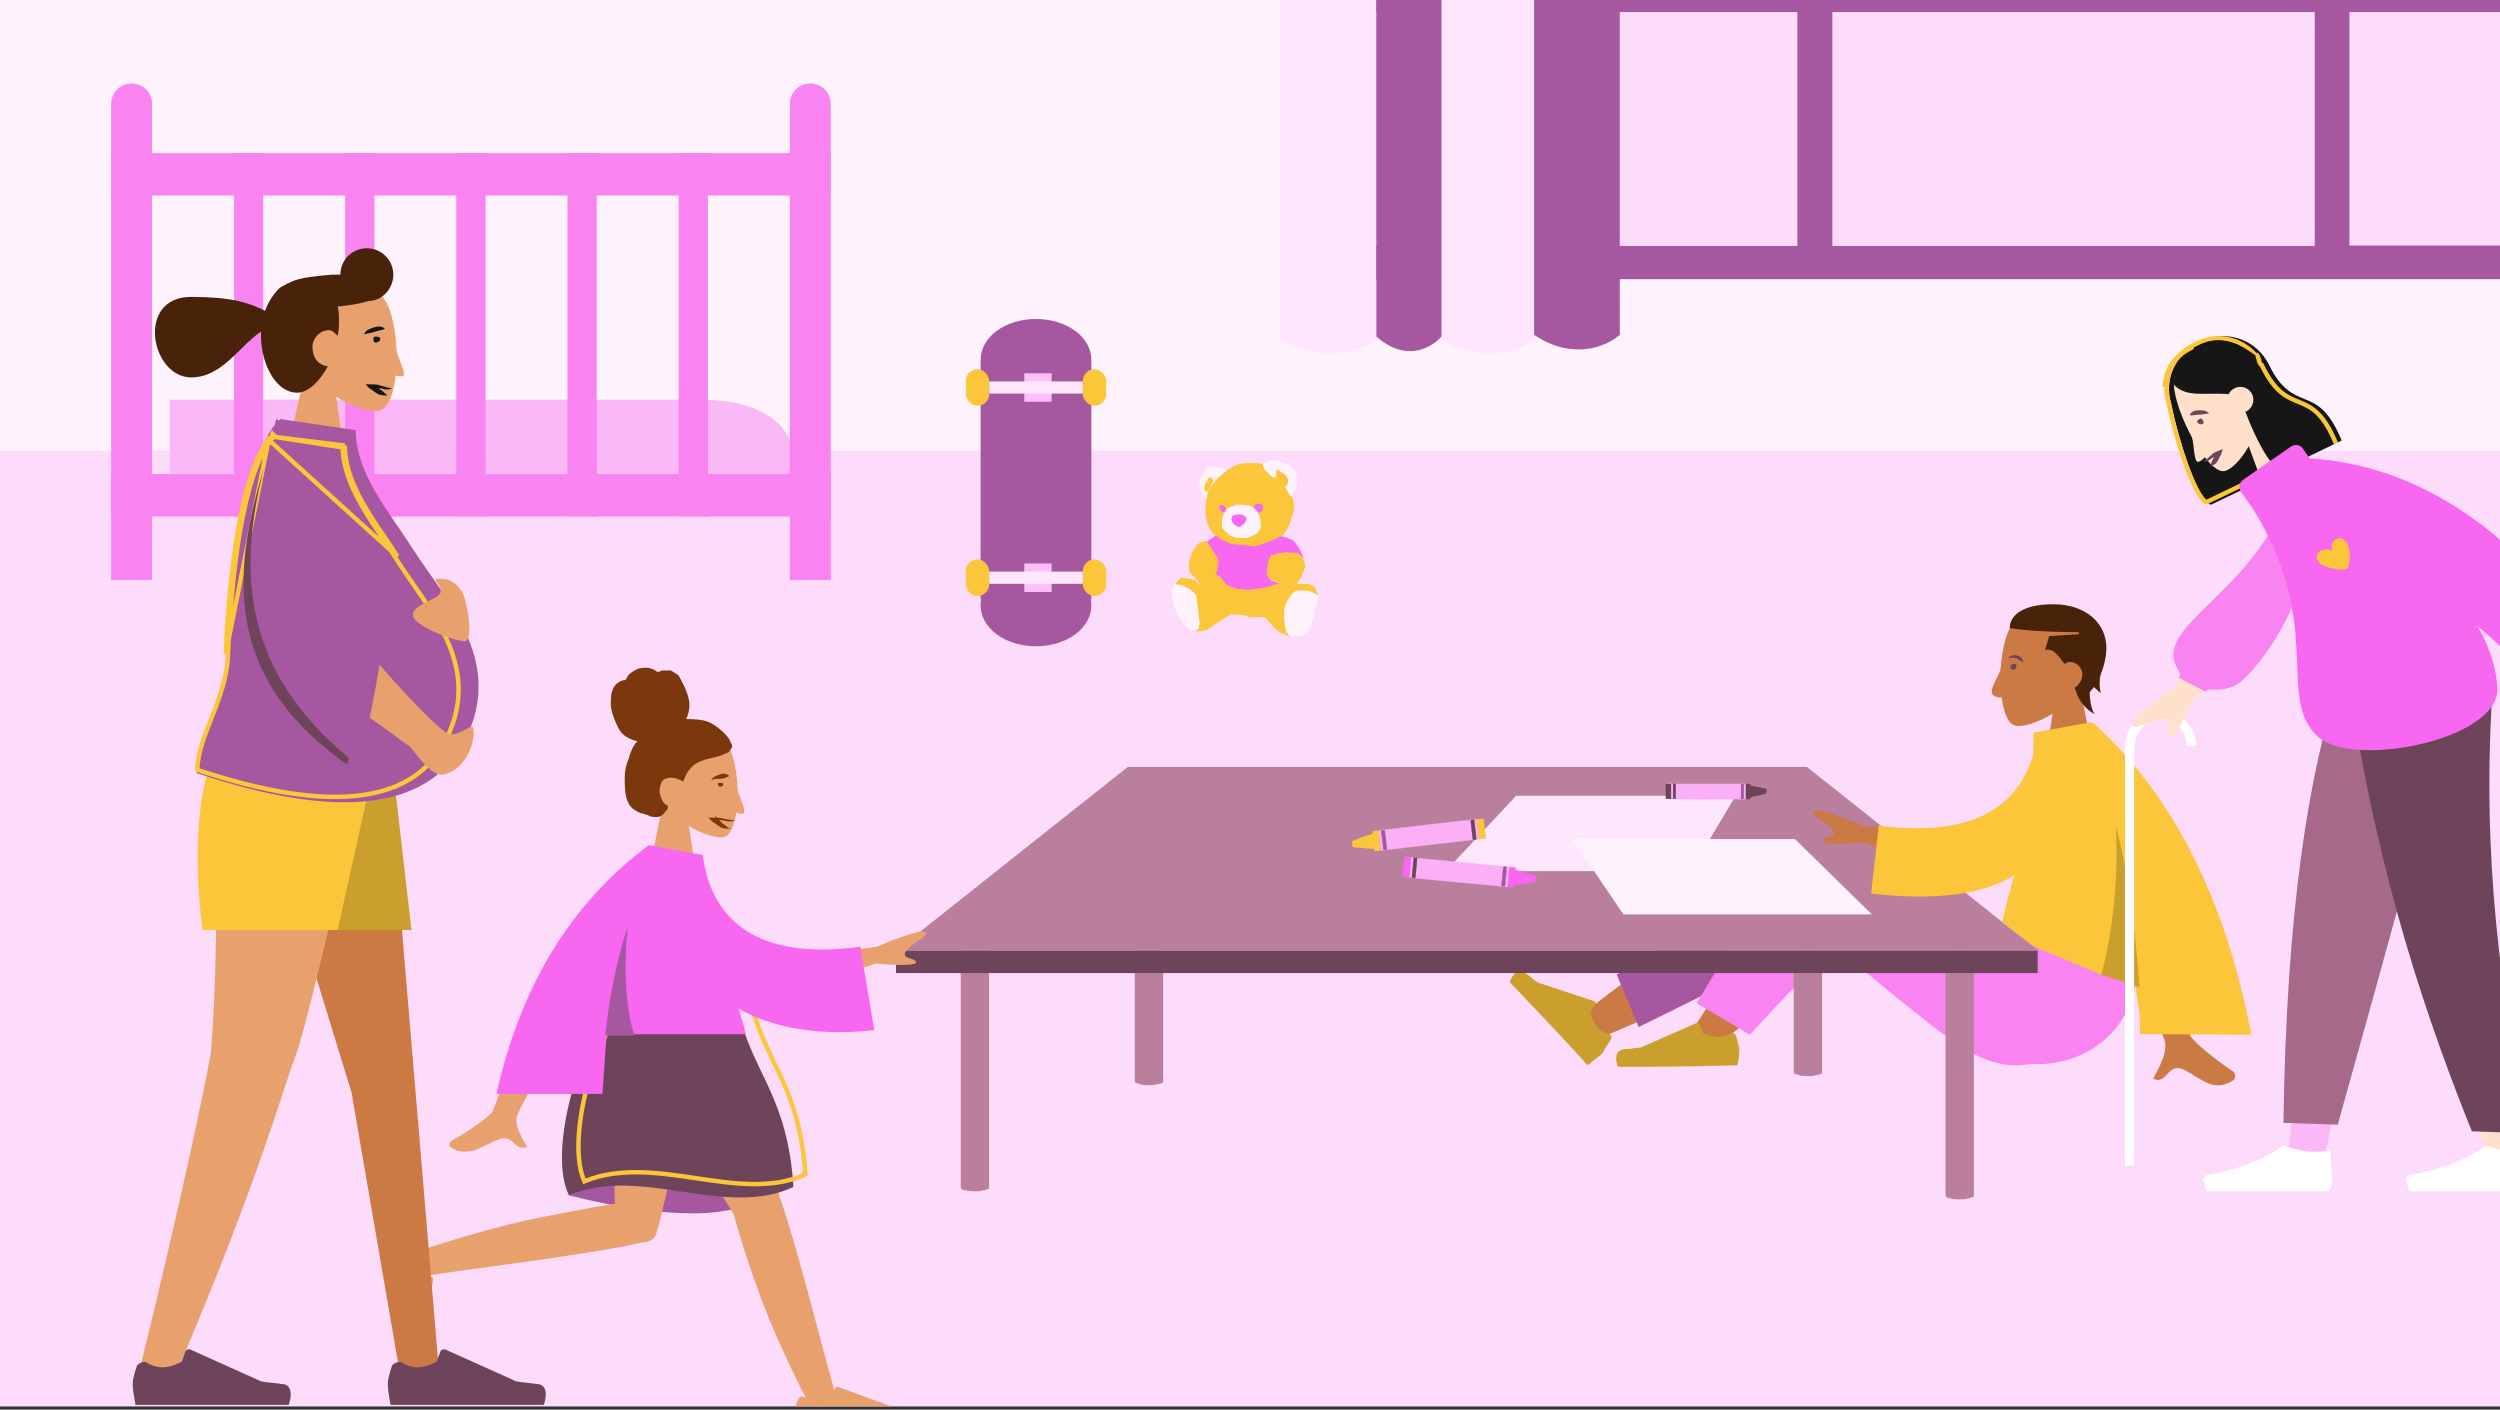 <svg width="282" height="159" viewBox="0 0 282 159" fill="none" xmlns="http://www.w3.org/2000/svg">
  <rect x="0" y="0" width="282" height="159" fill="#333333" stroke="none"/>
  <g clip-path="url(#clip0_2857_18195)">
  <rect width="282" height="158.63" fill="#FEF3FD"/>
  <rect x="-25.85" y="50.85" width="333.7" height="109.667" fill="#FDDBFA"/>
  <path d="M225.31 105.346L237.372 112.868C232.81 119.955 227.9 122.111 221.674 118.35C217.393 115.776 206.912 106.484 206.521 106.483" fill="#F983F1"/>
  <path d="M203.56 99.146C205.113 100.332 206.068 102.893 203.904 104.463C202.527 105.444 198.399 108.19 193.684 110.935C190.933 112.503 186.026 114.854 179.161 117.593L177.621 115.03C185.295 109.142 191.197 104.826 195.326 102.079C202.206 97.568 203.56 99.146 203.56 99.146Z" fill="#CB7A43"/>
  <path d="M207.254 102.133C207.249 102.722 207.246 103.116 207.047 103.508C205.652 106.847 203.288 109.594 200.732 111.947C198.37 114.301 195.621 116.456 192.676 118.612C191.694 119.396 190.152 117.426 190.745 116.444C191.339 115.463 200.434 101.526 202.793 99.369C203.974 98.192 206.88 100.362 207.254 102.133C207.254 102.133 207.256 101.936 207.254 102.133Z" fill="#CB7A43"/>
  <path d="M181.717 117.209C181.829 117.024 181.778 116.747 181.451 116.563C180.849 116.471 180.358 116.195 180.144 115.826C179.929 115.457 179.551 114.995 179.398 114.164L179.959 113.24C180.071 113.055 179.908 112.963 179.908 112.963L173.516 110.849C173.026 110.572 172.648 110.111 171.995 109.743C171.453 109.19 170.79 109.56 170.28 110.762C175.908 116.664 178.829 119.8 179.044 120.169C179.819 119.614 180.319 119.151 180.707 118.873C180.931 118.503 181.268 117.948 181.717 117.209Z" fill="#CB9F2D"/>
  <path d="M182.363 109.936C183.736 109.349 198.675 99.346 203.383 97.389C205.345 96.41 210.176 102.524 206.636 105.074L184.851 115.847L182.363 109.936Z" fill="#A558A0"/>
  <path d="M195.821 116.801C195.628 116.603 195.435 116.404 195.237 116.602C194.648 116.799 194.059 116.995 193.864 116.995C193.473 116.994 192.889 116.795 192.109 116.596L191.73 115.606C191.732 115.408 191.537 115.408 191.341 115.408L185.052 118.166C184.466 118.165 183.877 118.362 183.095 118.36C182.311 118.557 182.108 119.15 182.485 120.338C190.891 120.353 195.389 120.163 195.976 120.164C196.181 119.373 196.188 118.78 196.195 118.186C196.195 118.186 196.007 117.592 195.821 116.801Z" fill="#CB9F2D"/>
  <path d="M205.793 96.827C211.057 98.812 225.484 104.369 228.017 105.558L241.108 107.365C241.787 119 230.412 122.324 224.381 118.563C220.1 115.989 207.852 107.283 207.461 107.282C207.07 107.281 205.501 107.671 197.401 116.722L191.368 113.157C192.161 111.976 196.534 104.1 201.081 98.787C202.069 97.607 203.648 96.033 205.793 96.827Z" fill="#F983F1"/>
  <path d="M247.029 116.768C247.412 117.555 249.927 119.527 251.669 120.71C252.445 121.105 252.049 121.89 251.854 121.89C249.699 123.26 248.349 121.685 246.41 120.697C244.471 119.71 244.447 122.461 242.896 121.671C243.49 120.493 244.676 118.531 244.104 117.154C243.915 116.564 240.859 109.677 235.323 96.889L240.582 96.902C244.368 109.293 246.649 115.784 247.029 116.768Z" fill="#CB7A43"/>
  <path d="M225.666 75.089C225.878 76.211 223.202 78.672 225.856 78.678L225.666 75.089Z" fill="#CB7A43"/>
  <path d="M236.794 88.369L230.349 88.353L231.529 80.501C229.741 81.618 227.959 82.063 227.295 81.837C225.298 81.383 225.143 73.752 226.724 70.838C228.306 67.924 236.318 66.598 236.712 72.434C236.916 74.454 236.011 76.248 234.664 77.815L236.794 88.369Z" fill="#CB7A43"/>
  <path d="M230.684 73.325L231.143 71.753L234.49 71.537L234.492 71.312C230.701 71.303 228.027 71.071 226.691 70.843C226.703 69.495 228.053 68.15 231.621 68.159C235.412 68.169 237.622 70.421 237.599 73.117C237.577 75.589 235.99 78.505 234.875 78.503C234.652 78.502 234.21 78.052 233.991 77.602C234.439 77.378 234.891 76.705 234.897 76.031C234.903 75.357 234.24 74.682 233.571 74.68C233.348 74.679 233.125 74.679 232.9 74.903C232.018 73.777 231.578 73.102 230.684 73.325Z" fill="#49220A"/>
  <path d="M227.313 74.874C226.644 74.872 226.638 75.546 227.084 75.547C227.53 75.548 227.536 74.874 227.313 74.874Z" fill="#6E445A"/>
  <path d="M226.422 74.2C226.645 74.201 226.647 73.975 226.871 73.976C227.094 73.976 227.32 73.752 227.541 73.977L227.765 73.978L227.986 74.204C228.208 74.43 228.208 74.43 228.206 74.655C227.982 74.654 227.761 74.429 227.761 74.429C227.537 74.428 227.539 74.203 227.316 74.202C227.092 74.202 227.092 74.202 226.869 74.201C226.645 74.201 226.645 74.201 226.422 74.2Z" fill="#6E445A"/>
  <path d="M236.986 78.196C236.556 76.896 237.172 74.764 237.534 73.86L236.631 74.765L235.728 76.391L234.105 77.658C234.39 79.247 235.661 80.245 236.261 80.545C235.686 79.679 235.665 77.897 235.727 77.114L236.986 78.196Z" fill="#49220A"/>
  <path d="M129.607 92.667C128.693 92.667 128.008 93.237 128.008 93.921C128.008 94.035 128.008 94.149 128.008 94.149C128.008 94.377 128.008 94.719 128.008 94.947C128.008 95.402 128.008 95.744 128.008 96.2C128.008 96.77 128.008 97.226 128.008 97.796C128.008 98.48 128.008 99.049 128.008 99.733C128.008 100.417 128.008 101.215 128.008 101.898C128.008 102.696 128.008 103.494 128.008 104.178C128.008 104.976 128.008 105.773 128.008 106.571C128.008 107.369 128.008 108.167 128.008 109.078C128.008 109.876 128.008 110.674 128.008 111.472C128.008 112.269 128.008 113.067 128.008 113.751C128.008 114.435 128.008 115.232 128.008 115.916C128.008 116.6 128.008 117.17 128.008 117.854C128.008 118.423 128.008 118.879 128.008 119.449C128.008 119.905 128.008 120.247 128.008 120.703C128.008 120.931 128.008 121.273 128.008 121.501C128.008 121.615 128.008 121.842 128.008 121.956C128.008 122.184 128.351 122.184 128.579 122.298C128.922 122.412 129.264 122.412 129.607 122.412C129.949 122.412 130.178 122.412 130.52 122.298C130.748 122.298 131.091 122.184 131.205 122.07V121.956C131.205 121.728 131.205 121.614 131.205 121.387C131.205 121.159 131.205 120.817 131.205 120.589C131.205 120.247 131.205 119.791 131.205 119.449C131.205 118.879 131.205 118.423 131.205 117.854C131.205 117.284 131.205 116.6 131.205 116.03C131.205 115.346 131.205 114.663 131.205 113.979C131.205 113.181 131.205 112.497 131.205 111.699C131.205 110.902 131.205 110.104 131.205 109.42C131.205 108.622 131.205 107.825 131.205 107.027C131.205 106.229 131.205 105.431 131.205 104.634C131.205 103.836 131.205 103.152 131.205 102.354C131.205 101.671 131.205 100.873 131.205 100.189C131.205 99.505 131.205 98.935 131.205 98.251C131.205 97.682 131.205 97.112 131.205 96.542C131.205 96.086 131.205 95.63 131.205 95.174C131.205 94.833 131.205 94.491 131.205 94.263C131.205 94.035 131.205 93.921 131.205 93.693C131.205 93.693 131.205 93.693 131.205 93.579C131.205 93.237 130.52 92.667 129.607 92.667Z" fill="#BB7F9E"/>
  <path d="M203.931 91.641C203.018 91.641 202.333 92.211 202.333 92.895C202.333 93.009 202.333 93.123 202.333 93.123C202.333 93.351 202.333 93.693 202.333 93.921C202.333 94.376 202.333 94.718 202.333 95.174C202.333 95.744 202.333 96.2 202.333 96.77C202.333 97.454 202.333 98.023 202.333 98.707C202.333 99.391 202.333 100.189 202.333 100.873C202.333 101.67 202.333 102.468 202.333 103.152C202.333 103.95 202.333 104.747 202.333 105.545C202.333 106.343 202.333 107.141 202.333 108.052C202.333 108.85 202.333 109.648 202.333 110.446C202.333 111.243 202.333 112.041 202.333 112.725C202.333 113.409 202.333 114.207 202.333 114.89C202.333 115.574 202.333 116.144 202.333 116.828C202.333 117.398 202.333 117.853 202.333 118.423C202.333 118.879 202.333 119.221 202.333 119.677C202.333 119.905 202.333 120.247 202.333 120.475C202.333 120.589 202.333 120.817 202.333 120.931C202.333 121.158 202.675 121.158 202.903 121.272C203.246 121.386 203.588 121.386 203.931 121.386C204.273 121.386 204.502 121.386 204.844 121.272C205.073 121.272 205.415 121.158 205.529 121.044V120.931C205.529 120.703 205.529 120.589 205.529 120.361C205.529 120.133 205.529 119.791 205.529 119.563C205.529 119.221 205.529 118.765 205.529 118.423C205.529 117.853 205.529 117.398 205.529 116.828C205.529 116.258 205.529 115.574 205.529 115.004C205.529 114.321 205.529 113.637 205.529 112.953C205.529 112.155 205.529 111.471 205.529 110.674C205.529 109.876 205.529 109.078 205.529 108.394C205.529 107.597 205.529 106.799 205.529 106.001C205.529 105.203 205.529 104.406 205.529 103.608C205.529 102.81 205.529 102.126 205.529 101.328C205.529 100.645 205.529 99.847 205.529 99.163C205.529 98.479 205.529 97.909 205.529 97.226C205.529 96.656 205.529 96.086 205.529 95.516C205.529 95.06 205.529 94.604 205.529 94.149C205.529 93.807 205.529 93.465 205.529 93.237C205.529 93.009 205.529 92.895 205.529 92.667C205.529 92.667 205.529 92.667 205.529 92.553C205.415 92.211 204.73 91.641 203.931 91.641Z" fill="#BB7F9E"/>
  <path d="M109.969 100.759C109.056 100.759 108.371 101.443 108.371 102.24C108.371 102.354 108.371 102.468 108.371 102.582C108.371 102.924 108.371 103.152 108.371 103.494C108.371 103.95 108.371 104.406 108.371 104.862C108.371 105.431 108.371 106.001 108.371 106.685C108.371 107.369 108.371 108.053 108.371 108.85C108.371 109.648 108.371 110.446 108.371 111.244C108.371 112.155 108.371 112.953 108.371 113.865C108.371 114.777 108.371 115.688 108.371 116.6C108.371 117.512 108.371 118.423 108.371 119.335C108.371 120.247 108.371 121.159 108.371 122.07C108.371 122.982 108.371 123.78 108.371 124.692C108.371 125.489 108.371 126.287 108.371 127.085C108.371 127.769 108.371 128.452 108.371 129.25C108.371 129.82 108.371 130.39 108.371 131.074C108.371 131.529 108.371 131.985 108.371 132.441C108.371 132.783 108.371 133.011 108.371 133.353C108.371 133.581 108.371 133.695 108.371 133.923C108.371 134.151 108.714 134.265 108.942 134.265C109.284 134.379 109.627 134.379 109.969 134.379C110.312 134.379 110.54 134.379 110.883 134.265C111.111 134.265 111.454 134.151 111.568 134.037V133.923C111.568 133.695 111.568 133.581 111.568 133.353C111.568 133.011 111.568 132.783 111.568 132.441C111.568 131.985 111.568 131.529 111.568 131.074C111.568 130.504 111.568 129.934 111.568 129.364C111.568 128.68 111.568 127.997 111.568 127.313C111.568 126.515 111.568 125.831 111.568 125.033C111.568 124.236 111.568 123.438 111.568 122.526C111.568 121.614 111.568 120.817 111.568 119.905C111.568 118.993 111.568 118.196 111.568 117.284C111.568 116.372 111.568 115.574 111.568 114.663C111.568 113.865 111.568 112.953 111.568 112.155C111.568 111.358 111.568 110.56 111.568 109.762C111.568 109.078 111.568 108.281 111.568 107.597C111.568 107.027 111.568 106.343 111.568 105.773C111.568 105.317 111.568 104.748 111.568 104.292C111.568 103.95 111.568 103.608 111.568 103.266C111.568 103.038 111.568 102.924 111.568 102.696C111.568 102.696 111.568 102.696 111.568 102.582C111.454 101.443 110.769 100.759 109.969 100.759Z" fill="#BB7F9E"/>
  <path d="M221.056 101.67C220.143 101.67 219.458 102.354 219.458 103.152C219.458 103.266 219.458 103.38 219.458 103.494C219.458 103.836 219.458 104.064 219.458 104.406C219.458 104.861 219.458 105.317 219.458 105.773C219.458 106.343 219.458 106.913 219.458 107.597C219.458 108.28 219.458 108.964 219.458 109.762C219.458 110.56 219.458 111.358 219.458 112.155C219.458 113.067 219.458 113.865 219.458 114.776C219.458 115.688 219.458 116.6 219.458 117.512C219.458 118.423 219.458 119.335 219.458 120.247C219.458 121.159 219.458 122.07 219.458 122.982C219.458 123.894 219.458 124.691 219.458 125.603C219.458 126.401 219.458 127.199 219.458 127.996C219.458 128.68 219.458 129.364 219.458 130.162C219.458 130.732 219.458 131.301 219.458 131.985C219.458 132.441 219.458 132.897 219.458 133.353C219.458 133.695 219.458 133.923 219.458 134.265C219.458 134.493 219.458 134.606 219.458 134.834C219.458 135.062 219.801 135.176 220.029 135.176C220.371 135.29 220.714 135.29 221.056 135.29C221.399 135.29 221.627 135.29 221.97 135.176C222.198 135.176 222.541 135.062 222.655 134.948V134.834C222.655 134.606 222.655 134.493 222.655 134.265C222.655 133.923 222.655 133.695 222.655 133.353C222.655 132.897 222.655 132.441 222.655 131.985C222.655 131.415 222.655 130.846 222.655 130.276C222.655 129.592 222.655 128.908 222.655 128.224C222.655 127.427 222.655 126.743 222.655 125.945C222.655 125.147 222.655 124.35 222.655 123.438C222.655 122.526 222.655 121.728 222.655 120.817C222.655 119.905 222.655 119.107 222.655 118.195C222.655 117.284 222.655 116.486 222.655 115.574C222.655 114.776 222.655 113.865 222.655 113.067C222.655 112.269 222.655 111.471 222.655 110.674C222.655 109.99 222.655 109.192 222.655 108.508C222.655 107.939 222.655 107.255 222.655 106.685C222.655 106.229 222.655 105.659 222.655 105.203C222.655 104.861 222.655 104.52 222.655 104.178C222.655 103.95 222.655 103.836 222.655 103.608C222.655 103.608 222.655 103.608 222.655 103.494C222.655 102.354 221.97 101.67 221.056 101.67Z" fill="#BB7F9E"/>
  <path d="M101.064 107.255L127.209 86.513H203.817L229.961 107.255H101.064Z" fill="#BB7F9E"/>
  <path d="M229.847 107.255H101.064V109.762H229.847V107.255Z" fill="#6E445A"/>
  <path d="M163.063 98.262L171.016 89.767H195.779L190.718 98.262H163.063Z" fill="#FEE7FC"/>
  <path d="M183.127 103.142L177.343 94.647H202.468L211.144 103.142H183.127Z" fill="#FEF3FD"/>
  <path d="M152.651 95.538C152.531 95.376 152.518 95.162 152.543 94.969C152.547 94.894 152.626 94.873 152.681 94.845C153.333 94.548 154.016 94.329 154.694 94.103C154.731 94.087 154.768 94.068 154.804 94.048C154.811 93.953 154.827 93.858 154.852 93.766C155.071 93.724 155.294 93.715 155.516 93.682C155.617 94.428 155.689 95.178 155.783 95.925C155.549 95.947 155.317 95.991 155.082 95.999C155.056 95.916 155.082 95.79 154.993 95.745C154.213 95.677 153.43 95.629 152.651 95.538Z" fill="#FCC63A" stroke="#FCC63A" stroke-width="0.033"/>
  <path d="M155.782 95.925C155.689 95.178 155.616 94.428 155.515 93.682C155.65 93.67 155.785 93.65 155.918 93.623C156.69 93.564 157.457 93.456 158.226 93.369C160.151 93.139 162.074 92.901 164.001 92.688C164.598 92.633 165.192 92.561 165.788 92.499C166.051 92.45 166.32 92.451 166.585 92.418C166.659 93.153 166.747 93.888 166.838 94.621C167.094 94.612 167.346 94.563 167.601 94.55C167.249 94.629 166.885 94.633 166.529 94.683C166.443 93.944 166.363 93.205 166.272 92.466C166.148 92.47 166.024 92.485 165.903 92.512C165.91 92.794 165.959 93.068 165.986 93.346C166.044 93.806 166.084 94.268 166.154 94.726C163.143 95.068 160.133 95.424 157.123 95.77C156.878 95.803 156.631 95.812 156.391 95.873C156.191 95.922 155.984 95.89 155.782 95.925M156.104 95.875C156.211 95.861 156.349 95.879 156.435 95.816C156.366 95.089 156.266 94.363 156.189 93.636C156.067 93.641 155.941 93.643 155.826 93.681C155.805 93.749 155.822 93.821 155.827 93.889C155.907 94.538 155.974 95.19 156.058 95.839L156.104 95.875Z" fill="#FBAFF5"/>
  <path d="M155.782 95.925C155.689 95.178 155.616 94.428 155.515 93.682C155.65 93.67 155.785 93.65 155.918 93.623C156.69 93.564 157.457 93.456 158.226 93.369C160.151 93.139 162.074 92.901 164.001 92.688C164.598 92.633 165.192 92.561 165.788 92.499C166.051 92.45 166.32 92.451 166.585 92.418C166.659 93.153 166.747 93.888 166.838 94.621C167.094 94.612 167.346 94.563 167.601 94.55C167.249 94.629 166.885 94.633 166.529 94.683C166.443 93.944 166.363 93.205 166.272 92.466C166.148 92.47 166.024 92.485 165.903 92.512C165.91 92.794 165.959 93.068 165.986 93.346C166.044 93.806 166.084 94.268 166.154 94.726C163.143 95.068 160.133 95.424 157.123 95.77C156.878 95.803 156.631 95.812 156.391 95.873C156.191 95.922 155.984 95.89 155.782 95.925M156.104 95.875C156.211 95.861 156.349 95.879 156.435 95.816C156.366 95.089 156.266 94.363 156.189 93.636C156.067 93.641 155.941 93.643 155.826 93.681C155.805 93.749 155.822 93.821 155.827 93.889C155.907 94.538 155.974 95.19 156.058 95.839L156.104 95.875V95.875Z" stroke="#FBAFF5" stroke-width="0.033"/>
  <path d="M156.105 95.875L156.058 95.839C155.975 95.19 155.908 94.538 155.828 93.888C155.823 93.82 155.806 93.75 155.827 93.681C155.944 93.642 156.068 93.641 156.19 93.636C156.268 94.363 156.367 95.088 156.436 95.816C156.35 95.879 156.212 95.861 156.105 95.875Z" fill="#A558A0" stroke="#A558A0" stroke-width="0.033"/>
  <path d="M166.154 94.726C166.083 94.268 166.043 93.806 165.985 93.346C165.958 93.067 165.909 92.792 165.902 92.512C166.024 92.485 166.147 92.47 166.272 92.466C166.363 93.204 166.445 93.944 166.529 94.683C166.404 94.7 166.278 94.712 166.153 94.727L166.154 94.726Z" fill="#6E445A" stroke="#6E445A" stroke-width="0.033"/>
  <path d="M166.839 94.621C166.747 93.888 166.66 93.153 166.585 92.417C166.832 92.405 167.08 92.378 167.327 92.36L167.341 92.374C167.437 93.097 167.505 93.826 167.602 94.55C167.346 94.563 167.095 94.612 166.839 94.621Z" fill="#FCC63A" stroke="#FCC63A" stroke-width="0.033"/>
  <path d="M173.225 98.821C173.309 99.005 173.277 99.217 173.212 99.4C173.192 99.472 173.11 99.476 173.051 99.493C172.352 99.647 171.638 99.719 170.928 99.798C170.887 99.806 170.848 99.816 170.808 99.828C170.782 99.92 170.746 100.009 170.703 100.095C170.48 100.09 170.259 100.052 170.036 100.038C170.093 99.287 170.179 98.539 170.243 97.789C170.477 97.816 170.712 97.822 170.944 97.862C170.952 97.949 170.901 98.067 170.978 98.13C171.727 98.359 172.483 98.569 173.225 98.821Z" fill="#F767EF" stroke="#F767EF" stroke-width="0.033"/>
  <path d="M170.245 97.789C170.179 98.539 170.094 99.287 170.037 100.038C169.902 100.022 169.767 100.013 169.631 100.012C168.864 99.908 168.091 99.854 167.32 99.778C165.39 99.601 163.459 99.433 161.531 99.238C160.936 99.167 160.339 99.113 159.744 99.049C159.476 99.043 159.214 98.986 158.948 98.963C159.028 98.228 159.096 97.492 159.16 96.755C158.908 96.711 158.651 96.707 158.399 96.665C158.759 96.662 159.116 96.734 159.475 96.759C159.404 97.5 159.329 98.24 159.263 98.981C159.386 99.003 159.51 99.014 159.634 99.013C159.686 98.736 159.695 98.458 159.727 98.18C159.767 97.719 159.824 97.258 159.851 96.795C162.867 97.09 165.884 97.37 168.901 97.661C169.147 97.679 169.391 97.722 169.638 97.712C169.843 97.707 170.04 97.781 170.244 97.789M169.919 97.77C169.811 97.762 169.68 97.715 169.583 97.759C169.498 98.485 169.445 99.215 169.369 99.943C169.488 99.963 169.612 99.988 169.733 99.974C169.768 99.912 169.765 99.838 169.775 99.771C169.832 99.119 169.903 98.468 169.957 97.815L169.919 97.77Z" fill="#FBAFF5"/>
  <path d="M170.245 97.789C170.179 98.539 170.094 99.287 170.037 100.038C169.902 100.022 169.767 100.013 169.631 100.012C168.864 99.908 168.091 99.854 167.32 99.778C165.39 99.601 163.459 99.433 161.531 99.238C160.936 99.167 160.339 99.113 159.744 99.049C159.476 99.043 159.214 98.986 158.948 98.963C159.028 98.228 159.096 97.492 159.16 96.755C158.908 96.711 158.651 96.707 158.399 96.665C158.759 96.662 159.116 96.734 159.475 96.759C159.404 97.5 159.329 98.24 159.263 98.981C159.386 99.003 159.51 99.014 159.634 99.013C159.686 98.736 159.695 98.458 159.727 98.18C159.767 97.719 159.824 97.258 159.851 96.795C162.867 97.09 165.884 97.37 168.901 97.661C169.147 97.679 169.391 97.722 169.638 97.712C169.843 97.707 170.04 97.781 170.244 97.789M169.919 97.77C169.811 97.762 169.68 97.715 169.583 97.759C169.498 98.485 169.445 99.215 169.369 99.943C169.488 99.963 169.612 99.988 169.733 99.974C169.768 99.912 169.765 99.838 169.775 99.771C169.832 99.119 169.903 98.468 169.957 97.815L169.919 97.77V97.77Z" stroke="#FBAFF5" stroke-width="0.033"/>
  <path d="M169.917 97.77L169.955 97.815C169.901 98.467 169.831 99.118 169.773 99.771C169.764 99.838 169.766 99.911 169.731 99.973C169.609 99.987 169.487 99.963 169.367 99.942C169.442 99.215 169.497 98.484 169.582 97.759C169.679 97.715 169.81 97.762 169.917 97.77Z" fill="#A558A0" stroke="#A558A0" stroke-width="0.033"/>
  <path d="M159.851 96.795C159.824 97.258 159.767 97.719 159.727 98.18C159.696 98.459 159.687 98.738 159.634 99.013C159.51 99.014 159.386 99.003 159.264 98.981C159.328 98.24 159.403 97.499 159.475 96.759C159.601 96.769 159.726 96.783 159.852 96.795L159.851 96.795Z" fill="#6E445A" stroke="#6E445A" stroke-width="0.033"/>
  <path d="M159.159 96.755C159.095 97.491 159.028 98.228 158.947 98.963C158.703 98.924 158.455 98.898 158.209 98.864L158.198 98.848C158.256 98.12 158.341 97.393 158.398 96.665C158.65 96.706 158.907 96.71 159.159 96.755Z" fill="#F767EF" stroke="#F767EF" stroke-width="0.033"/>
  <path d="M199.211 88.994C199.287 89.126 199.278 89.288 199.243 89.43C199.233 89.486 199.172 89.495 199.128 89.511C198.614 89.677 198.082 89.782 197.554 89.893C197.524 89.902 197.495 89.912 197.466 89.924C197.453 89.995 197.433 90.065 197.406 90.132C197.238 90.145 197.07 90.132 196.901 90.137C196.889 89.569 196.901 89 196.896 88.431C197.073 88.435 197.25 88.423 197.428 88.436C197.44 88.501 197.409 88.593 197.472 88.635C198.051 88.754 198.635 88.858 199.211 88.994Z" fill="#6E445A" stroke="#6E445A" stroke-width="0.033"/>
  <path d="M196.896 88.431C196.901 89 196.89 89.569 196.901 90.137C196.799 90.135 196.696 90.138 196.594 90.146C196.01 90.124 195.425 90.138 194.84 90.136C193.376 90.141 191.913 90.153 190.449 90.145C189.997 90.134 189.544 90.136 189.092 90.131C188.89 90.145 188.689 90.121 188.487 90.123C188.496 89.565 188.494 89.006 188.489 88.448C188.296 88.433 188.103 88.448 187.911 88.435C188.181 88.407 188.455 88.435 188.726 88.428C188.726 88.99 188.722 89.552 188.726 90.114C188.82 90.122 188.914 90.121 189.007 90.111C189.027 89.9 189.014 89.689 189.017 89.479C189.014 89.129 189.024 88.779 189.011 88.429C191.3 88.434 193.588 88.429 195.877 88.431C196.063 88.427 196.249 88.442 196.434 88.417C196.589 88.398 196.742 88.44 196.896 88.431M196.65 88.441C196.568 88.442 196.467 88.417 196.397 88.457C196.385 89.008 196.397 89.561 196.392 90.113C196.483 90.12 196.578 90.13 196.668 90.111C196.69 90.062 196.683 90.007 196.685 89.955C196.681 89.461 196.688 88.966 196.682 88.472L196.65 88.441Z" fill="#FBAFF5"/>
  <path d="M196.896 88.431C196.901 89 196.89 89.569 196.901 90.137C196.799 90.135 196.696 90.138 196.594 90.146C196.01 90.124 195.425 90.138 194.84 90.136C193.376 90.141 191.913 90.153 190.449 90.145C189.997 90.134 189.544 90.136 189.092 90.131C188.89 90.145 188.689 90.121 188.487 90.123C188.496 89.565 188.494 89.006 188.489 88.448C188.296 88.433 188.103 88.448 187.911 88.435C188.181 88.407 188.455 88.435 188.726 88.428C188.726 88.99 188.722 89.552 188.726 90.114C188.82 90.122 188.914 90.121 189.007 90.111C189.027 89.9 189.014 89.689 189.017 89.479C189.014 89.129 189.024 88.779 189.011 88.429C191.3 88.434 193.588 88.429 195.877 88.431C196.063 88.427 196.249 88.442 196.434 88.417C196.589 88.398 196.742 88.44 196.896 88.431M196.65 88.441C196.568 88.442 196.467 88.417 196.397 88.457C196.385 89.008 196.397 89.561 196.392 90.113C196.483 90.12 196.578 90.13 196.668 90.111C196.69 90.062 196.683 90.007 196.685 89.955C196.681 89.461 196.688 88.966 196.682 88.472L196.65 88.441V88.441Z" stroke="#FBAFF5" stroke-width="0.033"/>
  <path d="M196.649 88.441L196.681 88.472C196.687 88.966 196.681 89.46 196.684 89.955C196.682 90.006 196.689 90.061 196.667 90.11C196.576 90.129 196.482 90.12 196.391 90.113C196.395 89.561 196.384 89.008 196.396 88.456C196.466 88.416 196.568 88.442 196.649 88.441Z" fill="#A558A0" stroke="#A558A0" stroke-width="0.033"/>
  <path d="M189.012 88.429C189.025 88.779 189.014 89.129 189.018 89.479C189.014 89.691 189.027 89.901 189.008 90.111C188.914 90.121 188.82 90.122 188.727 90.114C188.722 89.552 188.725 88.99 188.727 88.428C188.822 88.427 188.917 88.428 189.012 88.428L189.012 88.429Z" fill="#6E445A" stroke="#6E445A" stroke-width="0.033"/>
  <path d="M188.488 88.448C188.493 89.006 188.495 89.565 188.487 90.123C188.3 90.111 188.112 90.109 187.925 90.102L187.916 90.09C187.907 89.539 187.919 88.987 187.91 88.435C188.102 88.447 188.295 88.432 188.488 88.448Z" fill="#6E445A" stroke="#6E445A" stroke-width="0.033"/>
  <path d="M219.064 94.226L210.024 93.121C208.28 92.331 206.535 91.699 205.108 91.383C204.632 91.383 203.997 91.541 204.949 92.173C205.901 92.805 207.011 93.594 206.852 94.068C206.694 94.542 205.742 94.384 205.583 94.858C205.425 95.174 207.011 95.332 210.183 95.016L217.478 97.544L219.064 94.226Z" fill="#CB7A43"/>
  <path d="M233.813 82.537L229.848 82.695C228.897 90.119 223.663 94.7 211.927 93.121L211.064 100.791C222.007 102.055 230.958 100.071 233.02 90.119C233.496 87.592 233.813 84.906 233.813 82.537Z" fill="#FCC63A"/>
  <path d="M235.679 81.497L236.071 81.499C245.245 89.784 251.07 101.586 253.94 116.71L241.395 116.652C241.409 113.708 241.225 113.831 240.846 111.081L236.688 109.816L229.401 106.743L225.843 104.032C227.644 96.191 229.351 93.439 229.401 82.645L235.679 81.497Z" fill="#FCC63A"/>
  <path d="M241.331 111.35L237.026 109.956C238.022 106.429 239.032 99.957 238.672 93.283C240.022 97.999 240.965 105.854 241.331 111.35Z" fill="#CB9F2D"/>
  <path fill-rule="evenodd" clip-rule="evenodd" d="M141.657 61.704C142.724 61.538 143.79 60.99 144.711 60.349C145.382 59.653 145.64 58.664 145.895 57.746C146.13 56.857 145.789 55.953 145.242 55.27C144.84 54.765 144.529 54.051 143.894 53.841C143.161 53.678 142.802 52.91 142.465 52.347C141.849 52.154 141.143 52.253 140.5 52.255C139.219 52.286 138.232 53.096 137.323 53.931C136.619 54.563 135.986 55.423 136.03 56.439C135.936 57.621 135.897 58.934 136.655 59.914C137.263 60.754 138.231 61.282 139.207 61.495C140.026 61.525 140.865 61.827 141.657 61.704L141.657 61.704Z" fill="#FCC63A"/>
  <path fill-rule="evenodd" clip-rule="evenodd" d="M138.378 57.413L138.21 57.185L137.873 56.969L137.613 56.996L137.51 57.185L137.575 57.427C137.575 57.427 137.748 57.644 137.808 57.696C137.886 57.763 138.158 57.763 138.158 57.763L138.378 57.413Z" fill="#F767EF"/>
  <path fill-rule="evenodd" clip-rule="evenodd" d="M141.385 57.198L141.489 57.05C141.489 57.05 141.567 56.889 141.683 56.862C141.8 56.835 141.865 56.794 141.981 56.794C142.098 56.794 142.215 56.848 142.318 56.862C142.422 56.875 142.5 57.292 142.5 57.292C142.5 57.292 142.344 57.696 142.28 57.709C142.215 57.722 141.968 57.857 141.968 57.857L141.632 57.521L141.385 57.198Z" fill="#F767EF"/>
  <path fill-rule="evenodd" clip-rule="evenodd" d="M141.359 57.212L140.944 57.023L140.231 56.943H139.493L138.961 57.117L138.482 57.346L138.352 57.467L138.106 57.884L137.886 58.315L137.821 58.96L137.873 59.538C137.873 59.538 137.899 59.646 138.171 59.902C138.443 60.157 138.702 60.386 138.702 60.386L139.506 60.668L140.024 60.695L140.646 60.682L141.204 60.48L141.683 60.224L142.085 59.807C142.085 59.807 142.227 59.31 142.227 59.256C142.227 59.202 142.189 58.651 142.189 58.651L142.033 58.14C142.033 58.14 141.916 57.871 141.878 57.803C141.839 57.736 141.67 57.534 141.605 57.467C141.541 57.4 141.307 57.198 141.359 57.212L141.359 57.212Z" fill="#FEF3FD"/>
  <path fill-rule="evenodd" clip-rule="evenodd" d="M140.608 58.382L140.362 58.194L140.063 58.032H139.636L139.299 58.073L139.027 58.18L138.897 58.53L138.975 58.88L139.208 59.135L139.506 59.364L139.869 59.458L140.038 59.297C140.038 59.297 140.241 59.19 140.31 59.108C140.4 59.001 140.445 58.9 140.491 58.853C140.543 58.799 140.595 58.651 140.595 58.651L140.608 58.382L140.608 58.382Z" fill="#F767EF"/>
  <path fill-rule="evenodd" clip-rule="evenodd" d="M142.501 52.289L142.849 52.109L143.179 51.975L143.555 51.928L144.132 51.995L144.801 52.194L145.479 52.489C145.479 52.489 145.956 52.946 146.038 53.022C146.121 53.098 146.231 53.545 146.231 53.545L146.341 54.439L146.221 54.924L145.873 55.542L145.653 55.999L145.626 56.046L144.81 54.781L143.967 53.84L143.775 53.859H143.591C143.591 53.859 143.509 53.84 143.445 53.764C143.38 53.688 143.325 53.697 143.289 53.63C143.252 53.564 143.234 53.497 143.161 53.45C143.087 53.402 143.06 53.393 143.014 53.336C142.968 53.279 142.831 53.202 142.766 53.126C142.702 53.05 142.601 52.927 142.601 52.927C142.601 52.927 142.556 52.727 142.537 52.679C142.519 52.632 142.437 52.423 142.437 52.423L142.501 52.289L142.501 52.289Z" fill="#FEF3FD"/>
  <path fill-rule="evenodd" clip-rule="evenodd" d="M143.948 53.792C143.948 53.792 143.966 53.459 143.966 53.402V53.088C143.966 53.022 144.021 52.927 144.067 52.927C144.113 52.927 144.278 53.117 144.397 53.164C144.516 53.212 144.956 53.526 145.038 53.602C145.121 53.678 145.313 54.078 145.313 54.163C145.313 54.249 145.267 54.515 145.222 54.591C145.176 54.667 145.148 54.838 145.066 54.867C144.983 54.895 144.846 54.905 144.846 54.905L144.241 54.163L143.966 53.849L143.948 53.792L143.948 53.792Z" fill="#FCC63A"/>
  <path fill-rule="evenodd" clip-rule="evenodd" d="M138.429 53.031C138.429 53.031 137.87 52.793 137.824 52.784C137.778 52.774 137.384 52.651 137.384 52.651L137.146 52.622C137.146 52.622 136.797 52.593 136.761 52.603C136.724 52.612 136.348 52.67 136.348 52.67C136.348 52.67 136.101 52.888 136.037 52.917C135.973 52.945 135.643 53.411 135.643 53.411L135.386 53.916L135.285 54.439L135.294 54.847L135.441 55.342L135.707 56.017L136.119 56.369L136.183 55.703L136.66 54.752L137.439 53.858L138.429 53.031L138.429 53.031Z" fill="#FEF3FD"/>
  <path fill-rule="evenodd" clip-rule="evenodd" d="M136.88 54.239C136.88 54.182 136.761 54.039 136.715 53.954C136.67 53.868 136.624 53.83 136.56 53.811C136.496 53.792 136.386 53.821 136.358 53.868C136.331 53.916 136.239 54.144 136.193 54.182C136.147 54.22 135.946 54.534 135.936 54.62C135.927 54.705 135.854 55.19 135.854 55.19C135.854 55.19 136.001 55.485 136.065 55.495C136.129 55.504 136.239 55.456 136.266 55.38C136.294 55.304 136.496 55.124 136.505 55.038C136.514 54.952 136.541 54.876 136.569 54.781C136.596 54.686 136.642 54.61 136.697 54.544C136.752 54.477 136.835 54.401 136.844 54.353C136.853 54.306 136.862 54.258 136.88 54.239L136.88 54.239Z" fill="#FCC63A"/>
  <path fill-rule="evenodd" clip-rule="evenodd" d="M137.108 60.442C136.758 60.672 136.408 60.903 136.058 61.133C136.644 61.789 136.59 62.359 137.144 63.044C137.265 63.288 136.678 63.822 136.777 63.865C136.712 64.453 137.164 64.41 137.098 64.995C137.029 65.191 137.838 64.961 137.668 65.088C137.526 65.201 137.426 65.313 137.638 65.41C137.912 65.633 138.163 65.895 138.451 66.092C138.848 66.227 139.224 66.448 139.65 66.465C140.033 66.502 140.416 66.59 140.799 66.595C141.467 66.503 142.142 66.445 142.805 66.33C143.312 66.162 143.831 66.027 144.33 65.84C144.452 65.769 144.087 65.744 144.003 65.693C143.782 65.621 143.544 65.562 143.348 65.441C142.995 65.144 142.928 64.667 142.969 64.228C143.022 63.786 143.05 63.326 143.29 62.939C143.512 62.523 144.128 62.583 144.533 62.441C144.881 62.38 145.232 62.354 145.585 62.386C145.87 62.403 146.171 62.397 146.446 62.452C146.662 62.649 146.879 62.846 147.095 63.044C146.931 62.645 146.784 62.237 146.541 61.88C146.386 61.605 146.233 61.328 145.994 61.119C145.715 60.797 145.278 60.712 144.899 60.569C144.737 60.553 144.566 60.452 144.412 60.492C143.996 60.719 143.574 60.931 143.126 61.081C142.613 61.286 142.095 61.5 141.567 61.647C140.702 61.495 139.824 61.437 138.948 61.385C138.53 61.199 138.094 61.044 137.695 60.821C137.511 60.699 137.339 60.522 137.148 60.434L137.123 60.439L137.108 60.442L137.108 60.442Z" fill="#F767EF"/>
  <path fill-rule="evenodd" clip-rule="evenodd" d="M137.418 63.035L136.112 61.053L135.831 61.063L135.333 61.205C135.333 61.205 135.061 61.443 135.034 61.5C135.007 61.557 134.808 61.814 134.753 61.833C134.699 61.852 134.373 62.556 134.373 62.556L134.264 62.965L134.11 63.535C134.11 63.535 134.092 64.011 134.11 64.059C134.128 64.106 134.183 64.449 134.201 64.515C134.219 64.582 134.735 65.124 134.735 65.124L135.315 65.809L135.813 65.894L135.333 65.818L135.197 65.923L134.907 65.552C134.907 65.552 134.717 65.352 134.626 65.352C134.536 65.352 134.11 65.276 134.11 65.276C134.11 65.276 133.639 65.2 133.557 65.2C133.476 65.2 133.231 65.143 133.177 65.2C133.123 65.257 132.47 65.961 132.47 65.961L133.213 66.075L134.173 66.531L134.844 67.159L134.934 67.901L135.224 70.069C135.224 70.069 135.224 70.602 135.17 70.678C135.116 70.754 134.898 70.925 134.898 71.001C134.898 71.078 134.88 71.192 134.952 71.192C135.025 71.192 135.351 71.211 135.424 71.211C135.496 71.211 136.166 71.039 136.166 71.039C136.166 71.039 138.721 69.328 138.812 69.308C138.902 69.29 140.298 69.385 140.37 69.404C140.443 69.423 140.932 69.613 140.932 69.613L142.635 69.594L143.758 70.811C143.758 70.811 144.393 71.382 144.465 71.382C144.537 71.382 145.317 71.724 145.317 71.724C145.317 71.724 145.48 71.8 145.443 71.705C145.407 71.61 145.135 71.268 145.135 71.173C145.135 71.078 144.972 70.469 144.972 70.469L144.918 69.27C144.918 69.27 144.954 68.719 144.99 68.643C145.027 68.567 145.244 67.996 145.244 67.996L145.57 67.387L146.078 66.912C146.078 66.912 146.476 66.76 146.549 66.76H147.147C147.219 66.76 147.491 66.798 147.672 66.798C147.853 66.798 148.487 67.121 148.487 67.121L148.705 67.349L148.542 66.722L148.234 66.17L147.563 65.866H146.349L146.331 65.656C146.331 65.656 146.712 65.295 146.748 65.219C146.784 65.143 146.911 64.686 146.911 64.686L147.219 64.021C147.219 64.021 147.192 63.535 147.183 63.478C147.174 63.421 147.092 63.193 147.047 63.117C147.002 63.041 146.929 62.927 146.902 62.879C146.875 62.832 146.386 62.375 146.386 62.375L145.108 62.29L144.392 62.375L143.405 62.642L143.233 62.898L143.052 63.393L142.979 63.935L142.925 64.325L142.934 64.858L143.242 65.381L144.356 65.77L144.211 65.828L143.505 66.065C143.505 66.065 142.68 66.322 142.635 66.322C142.59 66.322 140.687 66.541 140.723 66.541C140.76 66.541 139.383 66.389 139.383 66.389L138.395 66.008L137.902 65.371L137.273 64.829C137.273 64.829 136.921 64.67 137.116 64.664C137.311 64.657 137.457 63.309 137.457 63.309L137.345 63.069L137.417 63.035L137.418 63.035Z" fill="#FCC63A"/>
  <path fill-rule="evenodd" clip-rule="evenodd" d="M134.966 71.106C134.966 71.106 134.694 71.148 134.642 71.134C134.59 71.12 134.279 70.993 134.279 70.993L133.631 70.514L133.126 69.81L132.62 68.895C132.62 68.895 132.4 68.374 132.387 68.318C132.374 68.262 132.141 67.276 132.141 67.164C132.141 67.051 132.154 66.685 132.154 66.685L132.283 66.305L132.478 65.883L133.346 66.009L134.266 66.488L134.927 67.107L135.316 70.177L135.238 70.824L134.966 71.106L134.966 71.106Z" fill="#FEF3FD"/>
  <path fill-rule="evenodd" clip-rule="evenodd" d="M145.421 71.733L146.147 71.706L146.808 71.733C146.808 71.733 147.314 71.405 147.365 71.364C147.417 71.323 147.702 71.05 147.702 70.995C147.702 70.941 148.247 69.575 148.247 69.575C148.247 69.575 148.376 68.632 148.376 68.55C148.376 68.468 148.571 68.031 148.584 67.963C148.597 67.895 148.726 67.485 148.726 67.417C148.726 67.348 148.623 67.13 148.623 67.13L148.337 66.952L147.754 66.693L147.223 66.611C147.223 66.611 146.64 66.624 146.575 66.624C146.51 66.624 146.212 66.624 146.16 66.652C146.108 66.679 145.758 66.966 145.68 67.048C145.603 67.13 145.382 67.485 145.24 67.69C145.097 67.895 144.877 68.605 144.877 68.605C144.877 68.605 144.825 69.424 144.838 69.52C144.851 69.616 144.903 70.244 144.903 70.244L144.994 70.859L145.097 71.186L145.421 71.733L145.421 71.733Z" fill="#FEF3FD"/>
  <path fill-rule="evenodd" clip-rule="evenodd" d="M123.105 40.61C123.105 40.628 123.105 40.646 123.105 40.664H123.105V67.552H123.04C123.083 67.794 123.105 68.033 123.105 68.266C123.105 70.883 120.308 72.897 116.858 72.897C113.408 72.897 110.611 70.883 110.611 68.266C110.611 68.033 110.634 67.794 110.677 67.552H110.611V40.664H110.612C110.611 40.646 110.611 40.628 110.611 40.61C110.611 37.993 113.408 35.98 116.858 35.98C120.308 35.98 123.105 37.993 123.105 40.61Z" fill="#A558A0"/>
  <rect x="108.944" y="41.648" width="2.639" height="4.126" rx="1.32" fill="#FCC63A"/>
  <rect x="122.142" y="41.648" width="2.639" height="4.126" rx="1.32" fill="#FCC63A"/>
  <rect x="115.543" y="42.106" width="3.079" height="3.209" fill="#FDC0F8"/>
  <rect x="111.584" y="43.023" width="10.558" height="1.375" fill="#FEE7FC"/>
  <rect x="108.944" y="63.103" width="2.639" height="4.126" rx="1.32" fill="#FCC63A"/>
  <rect x="122.142" y="63.103" width="2.639" height="4.126" rx="1.32" fill="#FCC63A"/>
  <rect x="115.543" y="63.561" width="3.079" height="3.209" fill="#FDC0F8"/>
  <rect x="111.584" y="64.478" width="10.558" height="1.375" fill="#FEE7FC"/>
  <path d="M78.844 45.079C88.283 45.079 89.856 49.964 89.463 52.407V53.873H19.141V45.079H78.844Z" fill="#FBB8F6"/>
  <path d="M12.533 11.726C12.533 10.451 13.567 9.416 14.843 9.416C16.119 9.416 17.153 10.451 17.153 11.726V65.434H12.533V11.726Z" fill="#F983F1"/>
  <path d="M89.09 11.726C89.09 10.451 90.124 9.416 91.4 9.416C92.676 9.416 93.71 10.451 93.71 11.726V65.434H89.09V11.726Z" fill="#F983F1"/>
  <rect x="93.71" y="53.479" width="4.782" height="81.177" transform="rotate(90 93.71 53.479)" fill="#F983F1"/>
  <rect x="93.71" y="17.273" width="4.782" height="81.177" transform="rotate(90 93.71 17.273)" fill="#F983F1"/>
  <rect x="76.551" y="17.273" width="3.3" height="40.989" fill="#F983F1"/>
  <rect x="64.011" y="17.273" width="3.3" height="40.989" fill="#F983F1"/>
  <rect x="51.472" y="17.273" width="3.3" height="40.989" fill="#F983F1"/>
  <rect x="38.932" y="17.273" width="3.3" height="40.989" fill="#F983F1"/>
  <rect x="26.393" y="17.273" width="3.3" height="40.989" fill="#F983F1"/>
  <path d="M64.182 134.832C69.685 136.241 74.402 136.868 78.333 136.868C82.264 136.868 86.037 135.772 89.339 133.579C83.993 132.169 79.591 131.386 76.132 131.386C72.672 131.386 68.742 132.639 64.182 134.832Z" fill="#A558A0"/>
  <path d="M82.735 136.868L82.578 136.711C81.792 134.988 69.213 116.977 67.955 113.688H82.106C83.05 116.194 87.295 131.856 87.924 134.988C89.811 140 93.742 155.975 94.213 157.071C94.685 158.167 91.855 159.42 91.069 158.011C89.811 155.662 86.823 149.397 85.566 145.638C84.15 141.879 83.207 138.59 82.735 136.868Z" fill="#E8A16D"/>
  <path d="M72.358 140.156C67.484 141.409 49.402 143.602 48.144 143.915C46.886 144.228 45.785 141.723 47.358 141.096C49.873 140.156 56.792 138.12 60.88 137.337C64.182 136.711 67.327 136.084 69.371 135.771C69.213 130.133 68.427 116.507 68.899 113.531H79.591C79.119 116.351 74.874 136.867 74.088 138.903C73.93 139.843 73.144 140.156 72.358 140.156Z" fill="#E8A16D"/>
  <path d="M47.182 140.352C46.597 140.277 46.15 140.181 45.874 140.221C45.598 140.262 45.045 140.343 44.388 140.601C44.487 141.071 45.281 144.829 46.834 152.19C47.729 152.381 48.248 152.143 48.115 151.517C48.121 150.87 47.989 150.244 47.923 149.931L48.87 144.302C48.837 144.145 48.837 144.145 48.666 144.009L47.909 143.797C47.501 143.211 47.264 142.762 47.198 142.449C47.132 142.135 47.17 141.645 47.209 141.155C47.557 140.781 47.353 140.488 47.182 140.352Z" fill="#E8A16D"/>
  <path d="M90.126 157.698C89.811 158.324 89.654 158.794 89.654 158.951C89.654 159.264 89.654 159.89 89.811 160.517C90.283 160.517 94.843 160.517 103.491 160.517C103.805 159.577 103.648 159.107 102.862 158.951C102.075 158.794 101.447 158.794 100.975 158.794L94.528 156.445C94.371 156.445 94.214 156.445 94.214 156.601L93.742 157.385C92.956 157.698 92.484 157.854 92.012 157.854C91.698 157.854 91.226 157.698 90.44 157.541C90.44 157.385 90.283 157.541 90.126 157.698Z" fill="#E8A16D"/>
  <path d="M68.741 114.315C73.93 112.905 78.805 112.905 83.364 114.315C84.937 121.049 88.868 123.712 89.497 133.892C81.792 137.494 72.201 131.386 64.182 134.832C61.823 130.133 65.125 118.387 68.741 114.315Z" fill="#6E445A"/>
  <path d="M66.077 123.14C67.046 119.16 68.741 115.287 70.492 113.279C75.562 111.914 80.318 111.909 84.767 113.254C85.379 115.804 86.33 117.786 87.295 119.797C87.588 120.409 87.882 121.023 88.169 121.657C89.403 124.384 90.522 127.524 90.849 132.479C87.115 134.155 82.926 133.555 78.606 132.916L78.496 132.899C74.262 132.272 69.909 131.627 65.918 133.251C65.427 132.147 65.221 130.661 65.253 128.963C65.287 127.16 65.588 125.143 66.077 123.14Z" stroke="#FCC63A" stroke-width="0.5"/>
  <path d="M74.717 90.822C73.616 89.413 72.83 87.69 72.987 85.811C73.302 80.486 80.849 81.582 82.264 84.401C83.679 87.063 83.522 93.955 81.635 94.424C80.849 94.581 79.277 94.111 77.704 93.171L78.805 100.376H72.83L74.717 90.822Z" fill="#E8A16D"/>
  <path d="M79.906 81.425C79.119 81.112 77.861 81.112 77.39 81.112C77.704 80.485 77.861 79.702 77.704 78.919C77.547 78.136 77.232 77.51 76.918 76.883C76.761 76.57 76.603 76.257 76.446 76.1C76.132 75.943 75.975 75.787 75.66 75.63C75.346 75.63 75.031 75.63 74.717 75.63C74.559 75.63 74.402 75.787 74.245 75.787C74.088 75.787 74.088 75.787 73.93 75.63C73.616 75.474 73.302 75.317 72.987 75.317C72.673 75.317 72.201 75.317 71.886 75.474C71.572 75.63 71.257 75.787 70.943 76.1C70.786 76.257 70.786 76.413 70.629 76.57C70.629 76.57 70.629 76.726 70.471 76.726H70.314C69.685 76.883 69.213 77.353 69.056 77.979C68.899 78.293 68.899 78.919 68.899 79.546C68.899 80.172 69.528 81.895 70 82.521C70.471 83.148 71.257 83.461 71.886 83.618C71.415 84.087 71.1 84.871 70.943 85.497C70.629 86.28 70.471 86.907 70.471 87.69C70.471 88.473 70.471 89.256 70.629 89.882C70.786 90.509 71.1 91.135 71.729 91.448C72.044 91.605 72.201 91.762 72.515 91.762C72.83 91.918 73.144 91.918 73.302 92.075C73.93 92.231 74.559 92.231 74.874 91.762C75.031 91.605 75.188 91.448 75.346 91.135V90.979C75.346 90.822 75.188 90.822 75.188 90.822C74.717 90.509 74.559 90.039 74.402 89.412C74.402 88.786 74.559 88.003 75.031 87.846C75.817 87.533 76.446 87.846 77.075 88.159C77.39 87.22 77.861 86.437 78.805 85.967C79.748 85.497 80.849 85.497 81.792 85.027C82.107 84.871 82.264 84.871 82.421 84.557C82.421 84.401 82.579 84.401 82.579 84.244C82.579 84.087 82.579 83.931 82.421 83.774C82.264 82.991 80.692 81.738 79.906 81.425Z" fill="#7A380C"/>
  <path d="M81.478 88.316C81.321 88.316 81.163 88.316 81.006 88.316C80.849 89.099 81.95 88.629 81.478 88.316Z" fill="#7A380C"/>
  <path d="M83.207 89.099C83.207 89.569 84.308 91.449 83.836 91.762C83.679 91.918 82.736 91.605 82.578 91.449C82.264 90.979 82.736 89.569 83.207 89.099Z" fill="#E8A16D"/>
  <path d="M80.22 88.003C80.377 87.69 80.691 87.533 81.163 87.377C81.478 87.22 81.949 87.22 82.264 87.533C81.949 87.69 81.635 87.846 81.32 87.846C80.849 87.846 80.534 87.846 80.22 88.003Z" fill="#7A380C"/>
  <path d="M82.893 92.545C82.578 92.702 82.107 92.702 81.635 92.545C81.32 92.545 80.849 92.388 80.534 92.545L80.692 92.075C81.006 92.388 81.163 92.545 81.478 92.858C81.792 93.015 81.949 93.328 82.421 93.485C82.107 93.485 81.635 93.485 81.32 93.328C81.006 93.171 80.692 92.858 80.377 92.702L79.905 92.232H80.534C81.006 92.232 81.32 92.232 81.792 92.388L82.893 92.545Z" fill="#7A380C"/>
  <path d="M89.969 107.894L98.931 106.797C100.661 106.014 102.39 105.388 103.805 105.074C104.277 105.074 104.906 105.231 103.962 105.858C103.019 106.484 101.918 107.267 102.076 107.737C102.233 108.207 103.176 108.05 103.334 108.52C103.491 108.833 101.918 108.99 98.774 108.677L91.541 111.183L89.969 107.894ZM61.823 109.616H66.855C61.352 119.953 58.521 125.278 58.364 125.748C57.892 126.844 58.993 128.567 59.465 129.35C57.892 129.977 58.05 127.784 56.163 128.567C54.433 129.193 53.018 130.603 50.974 129.507C50.659 129.35 50.502 128.88 51.131 128.567C52.861 127.627 55.219 125.905 55.534 125.435C55.848 124.652 57.892 119.327 61.823 109.616Z" fill="#E8A16D"/>
  <path d="M75.346 96.304L79.277 96.46C80.22 103.821 85.409 108.363 97.044 106.797L98.617 116.194C87.767 117.447 78.176 113.688 76.132 103.821C75.66 101.315 75.346 98.653 75.346 96.304Z" fill="#F767EF"/>
  <path d="M73.459 95.364L79.276 96.46C79.276 104.918 82.578 110.399 84.151 116.664H68.427C68.27 118.857 68.113 121.049 67.955 123.398H56.005C58.678 111.339 64.339 101.942 73.144 95.364H73.459Z" fill="#F767EF"/>
  <path d="M70.786 104.604C70.314 109.929 70.629 114.001 71.572 116.82H68.27C68.742 112.435 69.528 108.363 70.786 104.604Z" fill="#A558A0"/>
  <path d="M28.173 85.798L39.651 123.229L45.154 155.179H49.557L43.739 85.798H28.173Z" fill="#CB7A43"/>
  <path d="M24.085 85.798C24.871 106.315 23.928 116.965 23.77 118.844C23.456 120.723 21.098 132.783 15.437 155.806L20.154 154.239C29.117 133.253 32.104 122.29 33.205 119.47C34.305 116.651 36.978 105.532 41.381 85.798H24.085Z" fill="#E8A16D"/>
  <path d="M15.437 154.083C15.123 155.022 14.965 155.649 14.965 156.119C14.965 156.745 15.123 157.528 15.28 158.468C15.909 158.468 21.727 158.468 32.576 158.468C33.047 157.058 32.733 156.119 31.79 156.119C30.846 155.962 30.06 155.962 29.431 155.806L21.412 152.203C21.255 152.203 21.098 152.203 20.94 152.36L20.469 153.613C19.525 154.083 18.896 154.239 18.267 154.239C17.796 154.239 17.167 154.083 16.381 153.613C16.066 153.613 15.594 153.77 15.437 154.083Z" fill="#6E445A"/>
  <path d="M44.212 154.083C43.897 155.022 43.74 155.649 43.74 156.119C43.74 156.745 43.897 157.528 44.054 158.468C44.683 158.468 50.501 158.468 61.35 158.468C61.822 157.058 61.507 156.119 60.564 156.119C59.621 155.962 58.834 155.962 58.206 155.806L50.186 152.203C50.029 152.203 49.872 152.203 49.715 152.36L49.243 153.613C48.3 154.083 47.671 154.239 47.042 154.239C46.57 154.239 45.941 154.083 45.155 153.613C44.84 153.613 44.369 153.77 44.212 154.083Z" fill="#6E445A"/>
  <path d="M26.601 85.798L31.475 104.905H46.412L44.211 85.798H26.601Z" fill="#CB9F2D"/>
  <path d="M23.77 85.798C22.198 90.653 21.884 96.918 22.827 104.905H38.079L42.324 85.798H23.77Z" fill="#FCC63A"/>
  <path d="M34.463 41.788C33.047 40.066 32.104 38.186 32.261 35.837C32.733 29.259 41.853 30.825 43.582 34.114C45.312 37.403 45.155 45.704 42.796 46.33C41.853 46.487 39.966 46.017 37.922 44.764L39.18 53.535H31.79L34.463 41.788Z" fill="#E8A16D"/>
  <path d="M36.978 41.319C36.035 43.042 34.777 44.294 33.519 44.294C31.16 44.294 29.431 41.162 29.431 37.717C29.431 37.56 29.431 37.403 29.431 37.403C26.915 39.126 25.028 42.572 21.569 42.572C17.009 42.572 15.28 33.488 21.569 33.488C25.972 33.488 28.016 34.114 29.903 35.054C30.217 34.114 30.846 33.175 31.475 32.548C31.632 32.392 31.947 32.235 32.261 32.078C32.418 31.922 32.733 31.922 32.89 31.765C33.991 31.295 35.563 31.139 37.45 30.982C37.764 30.982 38.079 30.982 38.393 30.982C38.393 29.259 39.809 28.006 41.381 28.006C43.111 28.006 44.368 29.416 44.368 30.982C44.368 32.548 43.111 33.958 41.538 33.958C40.595 34.271 39.494 34.428 38.079 34.584C38.236 35.054 38.236 35.681 38.236 36.15C38.236 36.62 38.236 37.247 38.079 37.873C37.764 37.56 37.45 37.247 37.136 37.247C36.035 37.247 35.249 38.186 35.249 39.126C35.249 40.379 35.878 41.162 36.978 41.319Z" fill="#49220A"/>
  <path d="M42.796 38.03C42.639 38.03 42.324 37.873 42.167 38.03C41.853 39.126 43.268 38.499 42.796 38.03Z" fill="#161616"/>
  <path d="M44.683 39.126C44.526 39.752 45.941 42.102 45.469 42.415C45.154 42.572 44.054 42.258 43.897 41.945C43.582 41.319 44.211 39.752 44.683 39.126Z" fill="#E8A16D"/>
  <path d="M41.066 37.717C41.224 37.247 41.695 37.09 42.167 36.933C42.639 36.777 43.111 36.777 43.425 37.09C43.111 37.247 42.796 37.247 42.324 37.403C42.01 37.56 41.538 37.56 41.066 37.717Z" fill="#161616"/>
  <path d="M44.211 43.824C43.897 43.981 43.425 43.981 43.111 43.824C42.796 43.824 42.324 43.824 42.01 43.824L42.167 43.355C42.324 43.668 42.639 43.824 42.953 43.981C43.268 44.138 43.425 44.451 43.739 44.607C43.425 44.607 42.953 44.607 42.639 44.451C42.324 44.294 42.01 43.981 41.695 43.824L41.224 43.355H41.853C42.324 43.355 42.639 43.355 42.953 43.511L44.211 43.824Z" fill="#161616"/>
  <path d="M31.003 47.897C31.003 47.74 31.161 47.427 31.161 47.27L31.475 47.427L31.632 47.27L40.123 48.523C40.123 53.378 43.897 57.763 46.413 61.679C50.186 67.63 56.947 74.365 52.545 83.292C48.614 91.279 38.551 92.689 22.198 87.207C22.198 82.822 25.815 78.593 25.815 73.268C26.129 68.1 27.073 52.908 31.003 47.897Z" fill="#A558A0"/>
  <path d="M30.476 49.764L30.444 49.805C29.543 50.987 28.802 52.768 28.198 54.871C27.596 56.97 27.136 59.368 26.785 61.769C26.083 66.569 25.82 71.358 25.719 73.744C25.667 76.308 24.783 78.634 23.93 80.804C23.901 80.877 23.872 80.949 23.844 81.022C23.041 83.062 22.297 84.952 22.252 86.831C29.875 89.372 36.023 90.32 40.709 89.71C45.414 89.097 48.64 86.915 50.433 83.181C52.429 79.016 51.879 75.4 50.38 72.099C49.629 70.444 48.639 68.869 47.609 67.344C47.267 66.839 46.92 66.337 46.576 65.84C45.887 64.845 45.211 63.867 44.614 62.909M30.476 49.764L44.826 62.776M30.476 49.764L30.488 49.714C30.51 49.625 30.545 49.522 30.583 49.406L30.585 49.401C30.592 49.379 30.6 49.356 30.607 49.334M30.476 49.764L30.375 49.24M44.614 62.909C44.614 62.909 44.614 62.908 44.614 62.908L44.826 62.776M44.614 62.909C44.614 62.909 44.614 62.909 44.614 62.909L44.826 62.776M44.614 62.909C44.184 62.225 43.7 61.511 43.201 60.773C42.381 59.56 41.518 58.285 40.775 56.98C39.61 54.931 38.7 52.746 38.646 50.471M44.826 62.776C44.386 62.078 43.898 61.357 43.397 60.617C41.266 57.468 38.893 53.961 38.893 50.257M38.646 50.471L38.855 50.504L38.893 50.257M38.646 50.471L30.886 49.267M38.646 50.471C38.644 50.4 38.643 50.329 38.643 50.257H38.893M38.893 50.257L30.886 49.267M30.886 49.267L30.944 49.208L30.967 49.185L30.973 49.179L30.975 49.177L30.975 49.177L30.975 49.177L30.975 49.177L30.975 49.177L30.799 49L30.772 49.174L30.76 49.247L30.86 49.263L30.886 49.267ZM30.886 49.267L30.875 49.277L30.758 49.394L30.607 49.334M30.886 49.267L30.698 49.101L30.681 49.094C30.663 49.161 30.641 49.231 30.619 49.299C30.615 49.311 30.611 49.322 30.607 49.334M30.607 49.334L30.605 49.333L30.375 49.24M30.375 49.24C30.365 49.269 30.356 49.298 30.346 49.327C30.308 49.44 30.271 49.553 30.245 49.654C26.525 54.531 25.67 68.96 25.469 73.737L30.375 49.24Z" stroke="#FCC63A" stroke-width="0.5"/>
  <path d="M41.696 80.943C42.325 77.967 42.639 76.088 42.797 74.992C47.356 80.16 50.029 82.666 50.658 82.822C51.916 82.979 53.017 81.726 53.331 82.039C53.803 83.449 52.545 86.894 50.029 87.364C48.771 87.677 47.042 85.172 46.256 84.232C45.784 83.919 44.369 82.822 41.696 80.943ZM49.558 65.281C50.816 65.281 51.444 65.751 52.073 66.691C52.702 67.63 53.489 72.329 52.388 72.329C51.287 72.329 46.57 70.606 46.57 69.353C46.57 68.1 49.715 67.63 49.715 66.691C49.715 65.751 48.457 65.281 49.558 65.281Z" fill="#E8A16D"/>
  <path d="M39.337 85.485C39.337 85.798 39.18 85.955 39.18 86.268C25.815 76.871 25.815 65.594 29.746 52.908C26.601 65.281 27.859 75.931 39.337 85.485Z" fill="#6E445A"/>
  <path d="M239.7 131.473H240.731V84.437L240.789 84.235V84.149C240.789 82.509 242.106 81.186 243.739 81.186C245.372 81.186 246.689 82.509 246.689 84.149H247.72C247.72 81.934 245.945 80.15 243.739 80.15C241.562 80.15 239.786 81.905 239.758 84.063L239.7 84.264V131.473Z" fill="white"/>
  <path d="M250.957 70.023L245.142 77.705C243.281 78.855 241.791 80.035 240.674 81.243C240.445 81.617 240.216 82.336 241.533 81.847C242.851 81.358 244.226 80.898 244.541 81.301C244.856 81.704 244.226 82.48 244.77 82.998C245.142 83.343 246.002 81.962 247.377 78.884L253.85 73.648L250.957 70.023Z" fill="#FFE0CB"/>
  <path d="M277.22 76.516L267.281 107.01L262.326 129.996L258.115 129.853L264.13 76.084L277.22 76.516Z" fill="#FBB8F6"/>
  <path d="M281.202 76.659C280.056 92.626 279.999 101.372 280.085 102.839C280.171 104.306 280.629 114.059 285.441 131.262L281.058 131.118C274.47 114.548 272.322 104.709 271.577 102.551C270.833 100.365 268.713 91.562 265.706 76.142L281.202 76.659Z" fill="#FFE0CB"/>
  <path d="M277.392 76.516C274.728 87.045 270.145 103.817 263.701 126.861L257.571 126.659C257.915 102.81 260.378 87.16 264.073 76.084L277.392 76.516Z" fill="#A66989"/>
  <path d="M281.23 76.659C280.085 92.626 281.144 108.449 285.384 127.839L278.824 127.609C272.236 111.268 267.653 95.416 264.789 76.084L281.23 76.659Z" fill="#6E445A"/>
  <path d="M285.956 133.621L285.727 129.709C284.324 130.112 282.548 129.968 280.428 129.22C278.137 130.86 275.272 131.953 271.806 132.557C271.549 132.614 271.377 132.845 271.405 133.132C271.405 133.161 271.405 133.161 271.405 133.19L271.749 134.369H280.428H285.498L285.956 133.621Z" fill="white"/>
  <path d="M263.099 133.621L262.87 129.709C261.466 130.112 259.69 129.968 257.571 129.22C255.279 130.86 252.415 131.953 248.949 132.557C248.691 132.614 248.519 132.845 248.548 133.132C248.548 133.161 248.548 133.161 248.548 133.19L248.892 134.369H257.571H262.641L263.099 133.621Z" fill="white"/>
  <path d="M292.344 72.862C293.031 73.236 296.383 73.552 298.531 73.552C299.39 73.552 299.505 74.243 299.39 74.53C298.33 76.918 296.239 76.4 294.148 76.746C291.886 77.12 293.575 79.306 291.8 79.622C291.57 78.385 291.37 75.969 290.11 75.106C289.565 74.732 283.894 70.273 273.124 61.671L277.506 58.621C286.472 67.626 291.427 72.344 292.344 72.862Z" fill="#FFE0CB"/>
  <path d="M244.921 45.571C245.578 49.012 247.81 56.399 249.394 56.939L256.319 53.604C256.308 53.58 256.308 53.58 256.296 53.556C258.713 52.038 259.666 48.886 258.383 46.22L255.954 41.176C254.578 38.317 251.175 37.115 248.333 38.483L247.856 38.714C245.312 39.968 244.1 42.889 244.921 45.571Z" fill="#161616"/>
  <path d="M244.631 45.486L244.635 45.499L244.637 45.512C244.963 47.219 245.682 49.914 246.516 52.247C246.933 53.414 247.376 54.483 247.81 55.289C248.027 55.692 248.238 56.023 248.438 56.266C248.6 56.464 248.742 56.587 248.86 56.652L255.456 53.476L255.445 53.452L255.634 53.333C257.943 51.882 258.856 48.868 257.628 46.317L255.2 41.273C253.883 38.538 250.629 37.389 247.912 38.697L247.436 38.927C245.006 40.126 243.845 42.919 244.631 45.486Z" stroke="#FCC63A" stroke-width="0.5"/>
  <path d="M254.955 46.767C255.262 44.967 255.09 43.013 254.021 41.188C250.954 35.988 245.085 40.086 245.209 43.354C245.333 46.622 248.995 53.4 250.867 53.139C251.621 53.044 252.746 51.952 253.657 50.339L256.456 57.938L261.668 55.583L254.955 46.767Z" fill="#FFE0CB"/>
  <path d="M253.277 46.43C254.39 49.415 256.047 52.611 257.217 53.025L264.142 49.69C261.275 42.757 258.81 47.169 255.757 40.827C255.402 40.702 255.083 40.589 254.776 40.501L254.683 40.309C252.298 38.409 250.18 37.92 248.341 38.806C245.571 40.139 245.336 41.85 245.127 43.312C246.602 44.969 248.914 44.211 251.391 44.468C251.513 44.172 251.777 43.927 252.088 43.777C252.804 43.432 253.69 43.745 254.037 44.466C254.384 45.187 254.076 46.074 253.36 46.419C253.325 46.407 253.301 46.418 253.277 46.43Z" fill="#161616"/>
  <path d="M263.5 50.026C260.632 43.092 258.168 47.504 255.114 41.163C254.76 41.038 254.807 40.089 254.5 40M247.37 39.141C244.6 40.475 244.365 42.186 244.157 43.647" stroke="#FCC63A" stroke-width="0.5"/>
  <path d="M247.864 47.426C247.987 47.376 248.165 47.136 248.355 47.225C249.071 48.1 247.698 47.995 247.864 47.426Z" fill="#6E445A"/>
  <path d="M247.126 49.014C247.503 49.506 247.41 51.973 247.894 52.097C248.194 52.135 248.891 51.523 248.88 51.204C248.857 50.565 247.739 49.408 247.126 49.014Z" fill="#FFE0CB"/>
  <path d="M249.188 46.642C248.854 46.258 248.405 46.27 247.956 46.282C247.507 46.294 247.128 46.451 247.014 46.847C247.336 46.888 247.589 46.783 248.038 46.771C248.36 46.812 248.739 46.654 249.188 46.642Z" fill="#6E445A"/>
  <path d="M248.538 52.076C248.859 52.116 249.238 51.959 249.421 51.711C249.673 51.606 250.051 51.45 250.303 51.346L249.97 50.964C249.982 51.305 249.799 51.554 249.616 51.803C249.433 52.052 249.445 52.393 249.262 52.642C249.514 52.538 249.892 52.381 250.075 52.133C250.258 51.884 250.372 51.49 250.556 51.241L250.727 50.651L250.222 50.86C249.844 51.016 249.592 51.121 249.409 51.369L248.538 52.076Z" fill="#6E445A"/>
  <path d="M260.896 52.273L258.777 52.216C257.201 64.327 245.572 69.103 245.171 73.591C245.028 75.231 246.288 75.863 245.773 76.439L248.78 78.021C249.153 77.417 250.27 78.251 252.217 77.273C254.136 76.295 262.93 66.053 260.896 52.273Z" fill="#F983F1"/>
  <path d="M254.212 57.512C262.323 70.761 256.628 78.776 261.508 83.134C265.549 86.716 281.928 83.412 281.704 77.66C281.627 75.349 280.78 72.958 279.47 70.623C281.128 72.029 282.508 73.302 283.616 74.356C285.531 76.212 288.069 75.168 288.557 76.036L291.117 73.35C290.238 72.312 291.337 70.886 289.424 68.54C280.847 57.999 271.199 52.375 260.508 51.7L259.776 50.613C259.461 50.16 258.865 50.063 258.413 50.379L253.029 54.119C252.577 54.435 252.48 55.034 252.795 55.487L254.212 57.512Z" fill="#F767EF"/>
  <path d="M264.815 64.044C264.672 64.388 263.788 64.197 263.507 64.186C263.012 64.132 262.551 63.98 262.085 63.783C261.547 63.572 261.157 63.063 261.409 62.473C261.497 62.253 261.715 62.132 261.938 62.058C262.318 61.94 262.827 61.923 263.137 62.163C263.162 62.183 263.162 62.183 263.137 62.163C262.604 61.253 263.731 60.228 264.469 60.926C265.093 61.452 265.229 63.086 264.815 64.044Z" fill="#FCC63A"/>
  <path d="M319.16 -54.137H148.56V29.636H319.16V-54.137Z" fill="#A558A0"/>
  <path d="M317.459 1.364H148.367V28.011H317.459V1.364Z" fill="#FDDBFA"/>
  <path d="M265.052 -55.723H261.107H206.69H202.745H146.742V31.492H202.745H206.69H261.107H265.052H321.055V-55.723H265.052ZM150.648 27.702V-51.971H202.745V27.74H150.648V27.702ZM206.69 27.702V-51.971H261.107V27.74H206.69V27.702ZM317.11 27.702H265.014V-51.971H317.11V27.702Z" fill="#A558A0"/>
  <path d="M173.235 38.217V-56.496H162.406V38.217C167.357 41.235 171.688 39.474 173.235 38.217Z" fill="#FEE7FC"/>
  <path d="M155.251 38.217V-56.496H144.422V38.217C149.372 41.235 153.704 39.474 155.251 38.217Z" fill="#FEE7FC"/>
  <path d="M162.6 37.945V-56.496H155.251V37.945C158.61 40.955 161.55 39.199 162.6 37.945Z" fill="#A558A0"/>
  <path d="M182.711 37.762V-56.496H173.042V37.762C177.462 40.766 181.33 39.014 182.711 37.762Z" fill="#A558A0"/>
  </g>
  <defs>
  <clipPath id="clip0_2857_18195">
  <rect width="282" height="158.63" fill="white"/>
  </clipPath>
  </defs>
  </svg>
